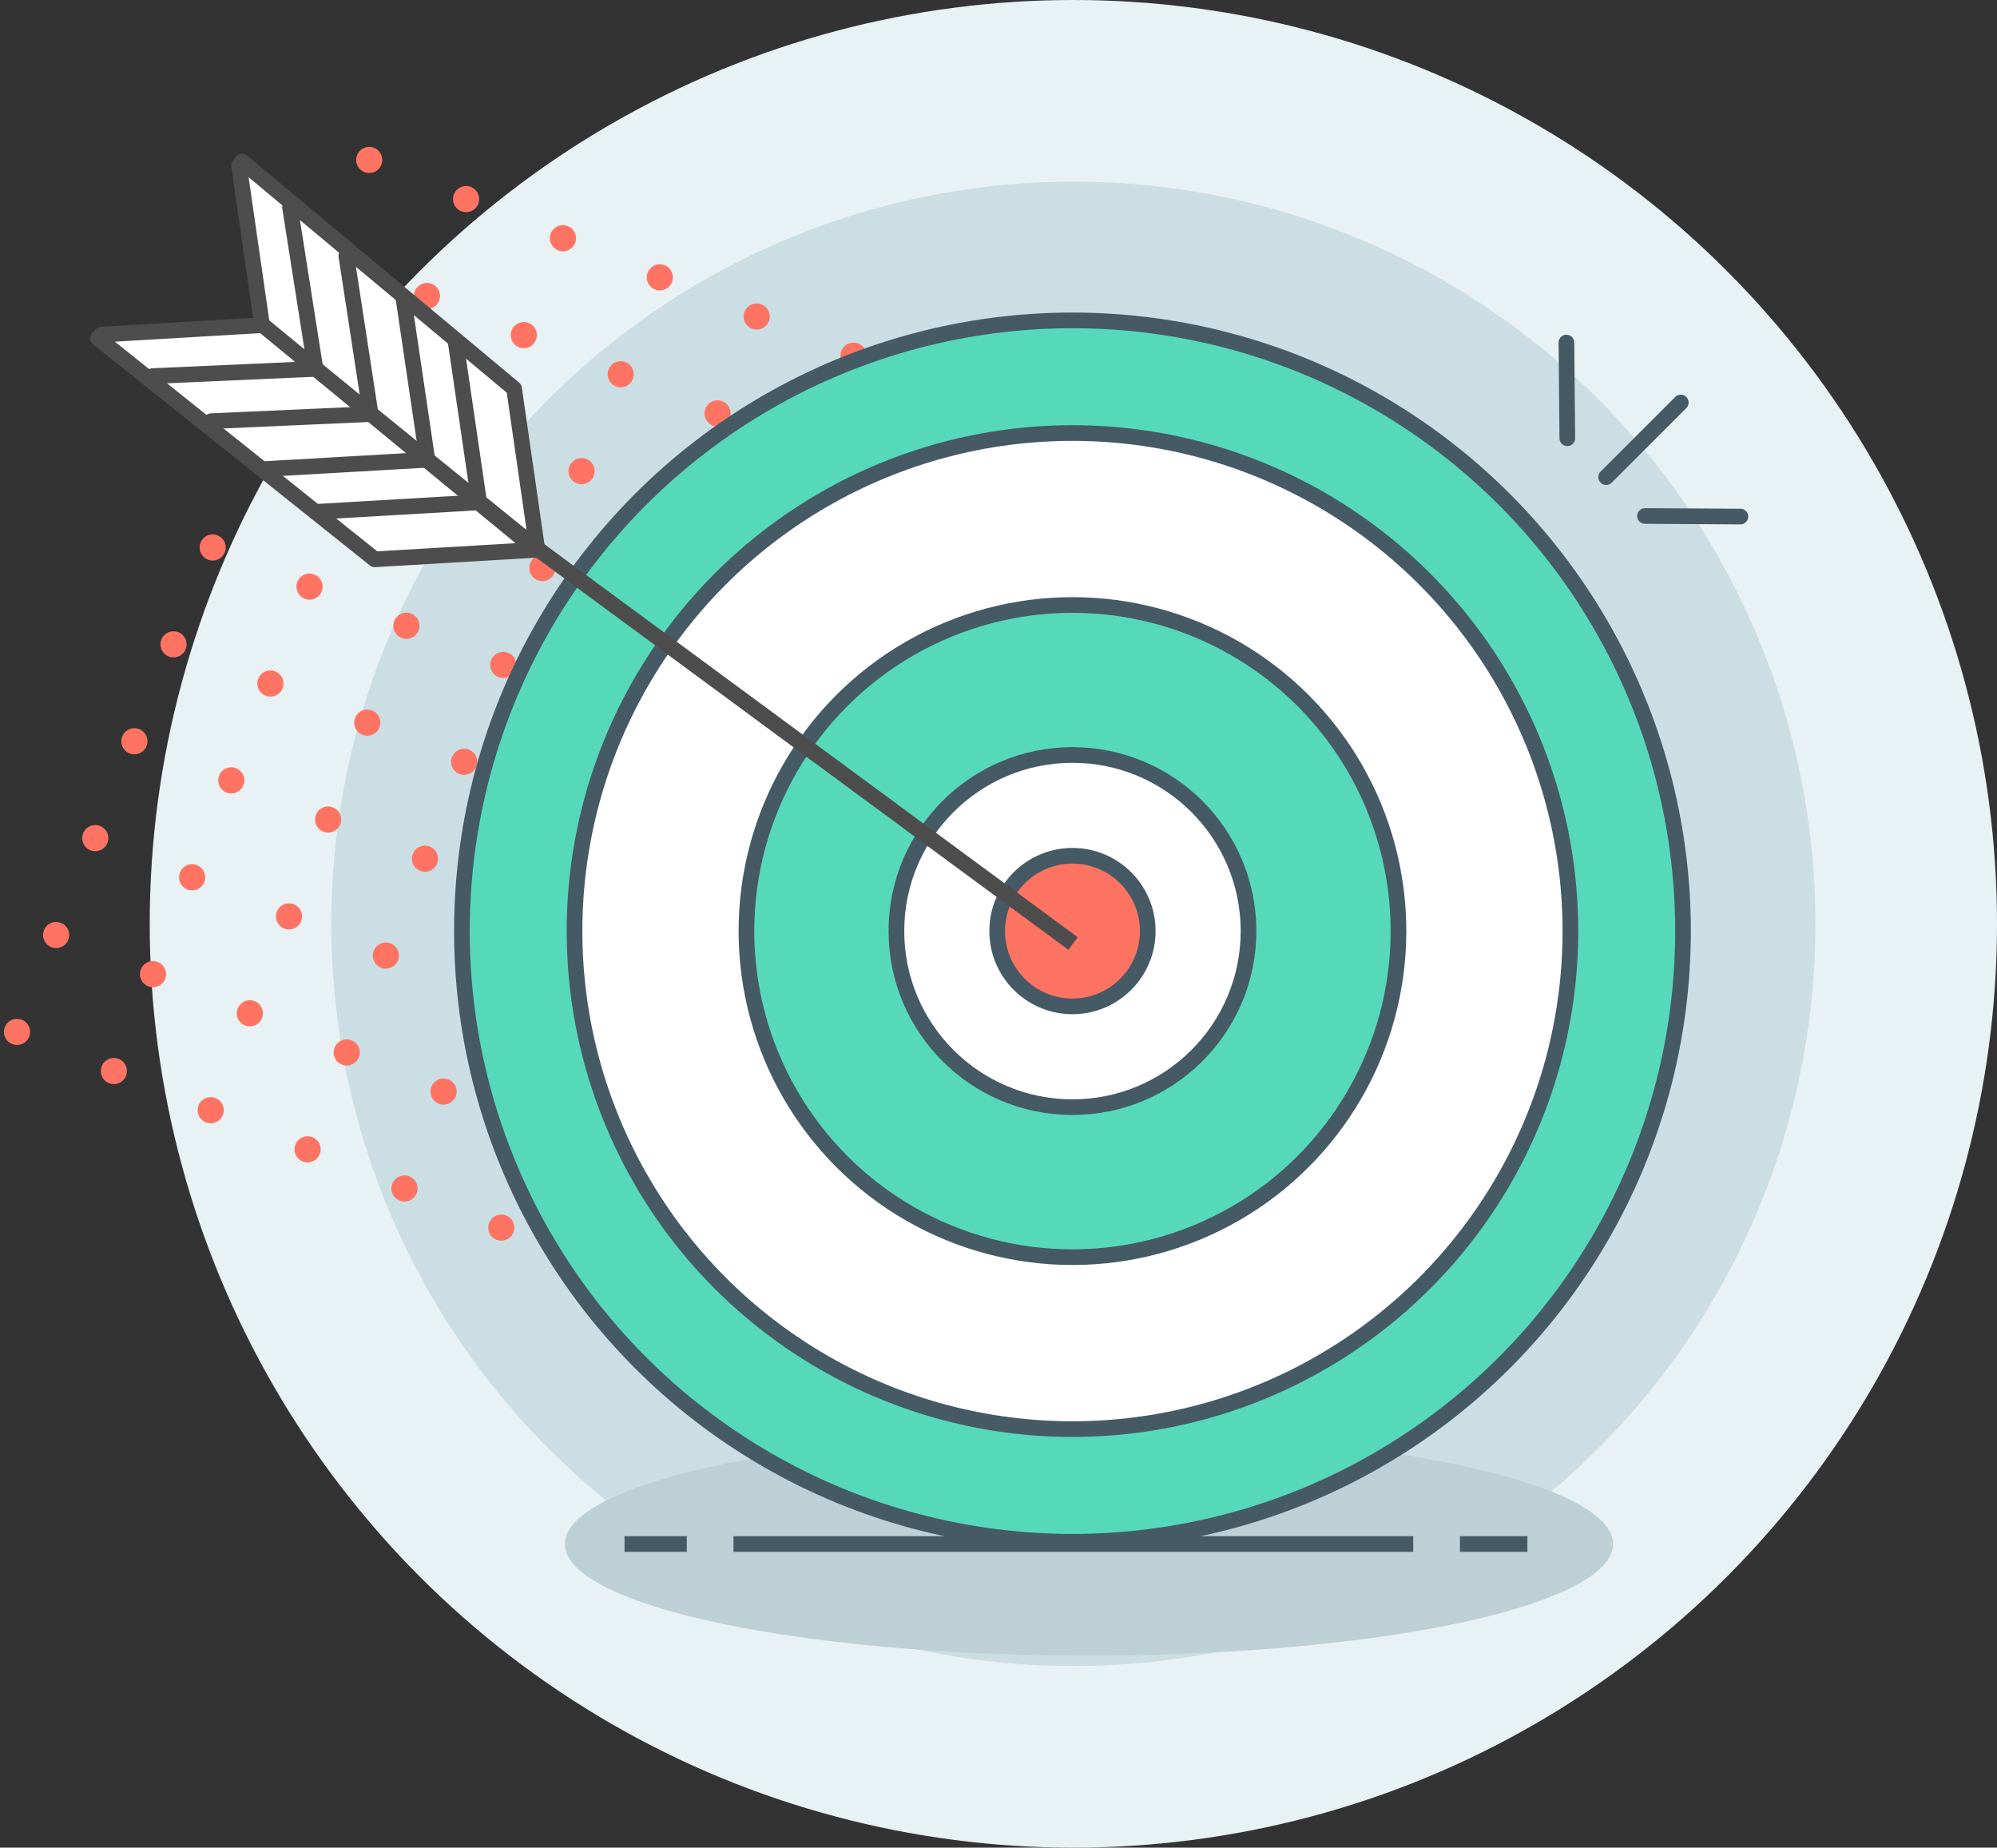 <svg xmlns="http://www.w3.org/2000/svg" xmlns:xlink="http://www.w3.org/1999/xlink" viewBox="0 0 382.3 353.637">
  <rect x="0" y="0" width="382.3" height="353.637" fill="#333333" stroke="none"/>
  <defs>
    <style>
      .cls-1, .cls-12, .cls-13 {
        fill: none;
      }

      .cls-2 {
        fill: #e8f1f3;
      }

      .cls-3 {
        fill: #cbdee3;
      }

      .cls-4 {
        fill: #bcd0d6;
      }

      .cls-5 {
        clip-path: url(#clip-path);
      }

      .cls-6, .cls-9 {
        fill: #ff7363;
      }

      .cls-7 {
        fill: #56d9b9;
      }

      .cls-12, .cls-13, .cls-7, .cls-8, .cls-9 {
        stroke: #455a64;
      }

      .cls-10, .cls-11, .cls-12, .cls-7, .cls-8, .cls-9 {
        stroke-miterlimit: 10;
      }

      .cls-10, .cls-11, .cls-12, .cls-13, .cls-7, .cls-8, .cls-9 {
        stroke-width: 3px;
      }

      .cls-10, .cls-11, .cls-8 {
        fill: #fff;
      }

      .cls-10, .cls-11 {
        stroke: #4d4d4d;
      }

      .cls-10, .cls-12 {
        stroke-linecap: round;
        stroke-linejoin: round;
      }
    </style>
    <clipPath id="clip-path">
      <rect class="cls-1" width="197.983" height="187.906"/>
    </clipPath>
  </defs>
  <g id="Group_485" data-name="Group 485" transform="translate(-420.7 -186)">
    <g id="Group_464" data-name="Group 464">
      <g id="Group_422" data-name="Group 422">
        <g id="Group_420" data-name="Group 420">
          <g id="Group_419" data-name="Group 419">
            <ellipse id="Ellipse_2563" data-name="Ellipse 2563" class="cls-2" cx="176.819" cy="176.819" rx="176.819" ry="176.819" transform="translate(449.363 186)"/>
            <ellipse id="Ellipse_2564" data-name="Ellipse 2564" class="cls-3" cx="142.051" cy="142.051" rx="142.051" ry="142.051" transform="translate(484.131 220.768)"/>
            <ellipse id="Ellipse_2565" data-name="Ellipse 2565" class="cls-4" cx="100.33" cy="21.357" rx="100.33" ry="21.357" transform="translate(528.832 460.168)"/>
            <g id="Repeat_Grid_26" data-name="Repeat Grid 26" class="cls-5" transform="translate(420.7 384.887) rotate(-68)">
              <g transform="translate(-1600 -1839)">
                <circle id="Ellipse_131" data-name="Ellipse 131" class="cls-6" cx="2.5" cy="2.5" r="2.5" transform="translate(1600 1839)"/>
              </g>
              <g transform="translate(-1580 -1839)">
                <circle id="Ellipse_131-2" data-name="Ellipse 131" class="cls-6" cx="2.5" cy="2.5" r="2.5" transform="translate(1600 1839)"/>
              </g>
              <g transform="translate(-1560 -1839)">
                <circle id="Ellipse_131-3" data-name="Ellipse 131" class="cls-6" cx="2.5" cy="2.5" r="2.5" transform="translate(1600 1839)"/>
              </g>
              <g transform="translate(-1540 -1839)">
                <circle id="Ellipse_131-4" data-name="Ellipse 131" class="cls-6" cx="2.5" cy="2.5" r="2.5" transform="translate(1600 1839)"/>
              </g>
              <g transform="translate(-1520 -1839)">
                <circle id="Ellipse_131-5" data-name="Ellipse 131" class="cls-6" cx="2.5" cy="2.5" r="2.5" transform="translate(1600 1839)"/>
              </g>
              <g transform="translate(-1500 -1839)">
                <circle id="Ellipse_131-6" data-name="Ellipse 131" class="cls-6" cx="2.5" cy="2.5" r="2.5" transform="translate(1600 1839)"/>
              </g>
              <g transform="translate(-1480 -1839)">
                <circle id="Ellipse_131-7" data-name="Ellipse 131" class="cls-6" cx="2.5" cy="2.5" r="2.5" transform="translate(1600 1839)"/>
              </g>
              <g transform="translate(-1460 -1839)">
                <circle id="Ellipse_131-8" data-name="Ellipse 131" class="cls-6" cx="2.5" cy="2.5" r="2.5" transform="translate(1600 1839)"/>
              </g>
              <g transform="translate(-1440 -1839)">
                <circle id="Ellipse_131-9" data-name="Ellipse 131" class="cls-6" cx="2.5" cy="2.5" r="2.5" transform="translate(1600 1839)"/>
              </g>
              <g transform="translate(-1420 -1839)">
                <circle id="Ellipse_131-10" data-name="Ellipse 131" class="cls-6" cx="2.5" cy="2.5" r="2.5" transform="translate(1600 1839)"/>
              </g>
              <g transform="translate(-1600 -1819)">
                <circle id="Ellipse_131-11" data-name="Ellipse 131" class="cls-6" cx="2.5" cy="2.5" r="2.5" transform="translate(1600 1839)"/>
              </g>
              <g transform="translate(-1580 -1819)">
                <circle id="Ellipse_131-12" data-name="Ellipse 131" class="cls-6" cx="2.5" cy="2.5" r="2.5" transform="translate(1600 1839)"/>
              </g>
              <g transform="translate(-1560 -1819)">
                <circle id="Ellipse_131-13" data-name="Ellipse 131" class="cls-6" cx="2.5" cy="2.5" r="2.5" transform="translate(1600 1839)"/>
              </g>
              <g transform="translate(-1540 -1819)">
                <circle id="Ellipse_131-14" data-name="Ellipse 131" class="cls-6" cx="2.5" cy="2.5" r="2.5" transform="translate(1600 1839)"/>
              </g>
              <g transform="translate(-1520 -1819)">
                <circle id="Ellipse_131-15" data-name="Ellipse 131" class="cls-6" cx="2.5" cy="2.5" r="2.5" transform="translate(1600 1839)"/>
              </g>
              <g transform="translate(-1500 -1819)">
                <circle id="Ellipse_131-16" data-name="Ellipse 131" class="cls-6" cx="2.5" cy="2.5" r="2.5" transform="translate(1600 1839)"/>
              </g>
              <g transform="translate(-1480 -1819)">
                <circle id="Ellipse_131-17" data-name="Ellipse 131" class="cls-6" cx="2.5" cy="2.5" r="2.5" transform="translate(1600 1839)"/>
              </g>
              <g transform="translate(-1460 -1819)">
                <circle id="Ellipse_131-18" data-name="Ellipse 131" class="cls-6" cx="2.5" cy="2.5" r="2.5" transform="translate(1600 1839)"/>
              </g>
              <g transform="translate(-1440 -1819)">
                <circle id="Ellipse_131-19" data-name="Ellipse 131" class="cls-6" cx="2.5" cy="2.5" r="2.5" transform="translate(1600 1839)"/>
              </g>
              <g transform="translate(-1420 -1819)">
                <circle id="Ellipse_131-20" data-name="Ellipse 131" class="cls-6" cx="2.5" cy="2.5" r="2.5" transform="translate(1600 1839)"/>
              </g>
              <g transform="translate(-1600 -1799)">
                <circle id="Ellipse_131-21" data-name="Ellipse 131" class="cls-6" cx="2.5" cy="2.5" r="2.5" transform="translate(1600 1839)"/>
              </g>
              <g transform="translate(-1580 -1799)">
                <circle id="Ellipse_131-22" data-name="Ellipse 131" class="cls-6" cx="2.5" cy="2.5" r="2.5" transform="translate(1600 1839)"/>
              </g>
              <g transform="translate(-1560 -1799)">
                <circle id="Ellipse_131-23" data-name="Ellipse 131" class="cls-6" cx="2.5" cy="2.5" r="2.5" transform="translate(1600 1839)"/>
              </g>
              <g transform="translate(-1540 -1799)">
                <circle id="Ellipse_131-24" data-name="Ellipse 131" class="cls-6" cx="2.5" cy="2.5" r="2.5" transform="translate(1600 1839)"/>
              </g>
              <g transform="translate(-1520 -1799)">
                <circle id="Ellipse_131-25" data-name="Ellipse 131" class="cls-6" cx="2.5" cy="2.5" r="2.5" transform="translate(1600 1839)"/>
              </g>
              <g transform="translate(-1500 -1799)">
                <circle id="Ellipse_131-26" data-name="Ellipse 131" class="cls-6" cx="2.5" cy="2.5" r="2.5" transform="translate(1600 1839)"/>
              </g>
              <g transform="translate(-1480 -1799)">
                <circle id="Ellipse_131-27" data-name="Ellipse 131" class="cls-6" cx="2.5" cy="2.5" r="2.5" transform="translate(1600 1839)"/>
              </g>
              <g transform="translate(-1460 -1799)">
                <circle id="Ellipse_131-28" data-name="Ellipse 131" class="cls-6" cx="2.5" cy="2.5" r="2.5" transform="translate(1600 1839)"/>
              </g>
              <g transform="translate(-1440 -1799)">
                <circle id="Ellipse_131-29" data-name="Ellipse 131" class="cls-6" cx="2.5" cy="2.5" r="2.5" transform="translate(1600 1839)"/>
              </g>
              <g transform="translate(-1420 -1799)">
                <circle id="Ellipse_131-30" data-name="Ellipse 131" class="cls-6" cx="2.5" cy="2.5" r="2.5" transform="translate(1600 1839)"/>
              </g>
              <g transform="translate(-1600 -1779)">
                <circle id="Ellipse_131-31" data-name="Ellipse 131" class="cls-6" cx="2.5" cy="2.5" r="2.5" transform="translate(1600 1839)"/>
              </g>
              <g transform="translate(-1580 -1779)">
                <circle id="Ellipse_131-32" data-name="Ellipse 131" class="cls-6" cx="2.5" cy="2.5" r="2.5" transform="translate(1600 1839)"/>
              </g>
              <g transform="translate(-1560 -1779)">
                <circle id="Ellipse_131-33" data-name="Ellipse 131" class="cls-6" cx="2.5" cy="2.5" r="2.5" transform="translate(1600 1839)"/>
              </g>
              <g transform="translate(-1540 -1779)">
                <circle id="Ellipse_131-34" data-name="Ellipse 131" class="cls-6" cx="2.5" cy="2.5" r="2.5" transform="translate(1600 1839)"/>
              </g>
              <g transform="translate(-1520 -1779)">
                <circle id="Ellipse_131-35" data-name="Ellipse 131" class="cls-6" cx="2.5" cy="2.5" r="2.5" transform="translate(1600 1839)"/>
              </g>
              <g transform="translate(-1500 -1779)">
                <circle id="Ellipse_131-36" data-name="Ellipse 131" class="cls-6" cx="2.5" cy="2.5" r="2.5" transform="translate(1600 1839)"/>
              </g>
              <g transform="translate(-1480 -1779)">
                <circle id="Ellipse_131-37" data-name="Ellipse 131" class="cls-6" cx="2.5" cy="2.5" r="2.5" transform="translate(1600 1839)"/>
              </g>
              <g transform="translate(-1460 -1779)">
                <circle id="Ellipse_131-38" data-name="Ellipse 131" class="cls-6" cx="2.5" cy="2.5" r="2.5" transform="translate(1600 1839)"/>
              </g>
              <g transform="translate(-1440 -1779)">
                <circle id="Ellipse_131-39" data-name="Ellipse 131" class="cls-6" cx="2.5" cy="2.5" r="2.5" transform="translate(1600 1839)"/>
              </g>
              <g transform="translate(-1420 -1779)">
                <circle id="Ellipse_131-40" data-name="Ellipse 131" class="cls-6" cx="2.5" cy="2.5" r="2.5" transform="translate(1600 1839)"/>
              </g>
              <g transform="translate(-1600 -1759)">
                <circle id="Ellipse_131-41" data-name="Ellipse 131" class="cls-6" cx="2.5" cy="2.5" r="2.5" transform="translate(1600 1839)"/>
              </g>
              <g transform="translate(-1580 -1759)">
                <circle id="Ellipse_131-42" data-name="Ellipse 131" class="cls-6" cx="2.5" cy="2.5" r="2.5" transform="translate(1600 1839)"/>
              </g>
              <g transform="translate(-1560 -1759)">
                <circle id="Ellipse_131-43" data-name="Ellipse 131" class="cls-6" cx="2.5" cy="2.5" r="2.5" transform="translate(1600 1839)"/>
              </g>
              <g transform="translate(-1540 -1759)">
                <circle id="Ellipse_131-44" data-name="Ellipse 131" class="cls-6" cx="2.5" cy="2.5" r="2.5" transform="translate(1600 1839)"/>
              </g>
              <g transform="translate(-1520 -1759)">
                <circle id="Ellipse_131-45" data-name="Ellipse 131" class="cls-6" cx="2.5" cy="2.5" r="2.5" transform="translate(1600 1839)"/>
              </g>
              <g transform="translate(-1500 -1759)">
                <circle id="Ellipse_131-46" data-name="Ellipse 131" class="cls-6" cx="2.5" cy="2.5" r="2.5" transform="translate(1600 1839)"/>
              </g>
              <g transform="translate(-1480 -1759)">
                <circle id="Ellipse_131-47" data-name="Ellipse 131" class="cls-6" cx="2.5" cy="2.5" r="2.5" transform="translate(1600 1839)"/>
              </g>
              <g transform="translate(-1460 -1759)">
                <circle id="Ellipse_131-48" data-name="Ellipse 131" class="cls-6" cx="2.5" cy="2.5" r="2.5" transform="translate(1600 1839)"/>
              </g>
              <g transform="translate(-1440 -1759)">
                <circle id="Ellipse_131-49" data-name="Ellipse 131" class="cls-6" cx="2.5" cy="2.5" r="2.5" transform="translate(1600 1839)"/>
              </g>
              <g transform="translate(-1420 -1759)">
                <circle id="Ellipse_131-50" data-name="Ellipse 131" class="cls-6" cx="2.5" cy="2.5" r="2.5" transform="translate(1600 1839)"/>
              </g>
              <g transform="translate(-1600 -1739)">
                <circle id="Ellipse_131-51" data-name="Ellipse 131" class="cls-6" cx="2.5" cy="2.5" r="2.5" transform="translate(1600 1839)"/>
              </g>
              <g transform="translate(-1580 -1739)">
                <circle id="Ellipse_131-52" data-name="Ellipse 131" class="cls-6" cx="2.5" cy="2.5" r="2.5" transform="translate(1600 1839)"/>
              </g>
              <g transform="translate(-1560 -1739)">
                <circle id="Ellipse_131-53" data-name="Ellipse 131" class="cls-6" cx="2.5" cy="2.5" r="2.5" transform="translate(1600 1839)"/>
              </g>
              <g transform="translate(-1540 -1739)">
                <circle id="Ellipse_131-54" data-name="Ellipse 131" class="cls-6" cx="2.5" cy="2.5" r="2.5" transform="translate(1600 1839)"/>
              </g>
              <g transform="translate(-1520 -1739)">
                <circle id="Ellipse_131-55" data-name="Ellipse 131" class="cls-6" cx="2.5" cy="2.5" r="2.5" transform="translate(1600 1839)"/>
              </g>
              <g transform="translate(-1500 -1739)">
                <circle id="Ellipse_131-56" data-name="Ellipse 131" class="cls-6" cx="2.5" cy="2.5" r="2.5" transform="translate(1600 1839)"/>
              </g>
              <g transform="translate(-1480 -1739)">
                <circle id="Ellipse_131-57" data-name="Ellipse 131" class="cls-6" cx="2.5" cy="2.5" r="2.5" transform="translate(1600 1839)"/>
              </g>
              <g transform="translate(-1460 -1739)">
                <circle id="Ellipse_131-58" data-name="Ellipse 131" class="cls-6" cx="2.5" cy="2.5" r="2.5" transform="translate(1600 1839)"/>
              </g>
              <g transform="translate(-1440 -1739)">
                <circle id="Ellipse_131-59" data-name="Ellipse 131" class="cls-6" cx="2.5" cy="2.5" r="2.5" transform="translate(1600 1839)"/>
              </g>
              <g transform="translate(-1420 -1739)">
                <circle id="Ellipse_131-60" data-name="Ellipse 131" class="cls-6" cx="2.5" cy="2.5" r="2.5" transform="translate(1600 1839)"/>
              </g>
              <g transform="translate(-1600 -1719)">
                <circle id="Ellipse_131-61" data-name="Ellipse 131" class="cls-6" cx="2.5" cy="2.5" r="2.5" transform="translate(1600 1839)"/>
              </g>
              <g transform="translate(-1580 -1719)">
                <circle id="Ellipse_131-62" data-name="Ellipse 131" class="cls-6" cx="2.5" cy="2.5" r="2.5" transform="translate(1600 1839)"/>
              </g>
              <g transform="translate(-1560 -1719)">
                <circle id="Ellipse_131-63" data-name="Ellipse 131" class="cls-6" cx="2.5" cy="2.5" r="2.5" transform="translate(1600 1839)"/>
              </g>
              <g transform="translate(-1540 -1719)">
                <circle id="Ellipse_131-64" data-name="Ellipse 131" class="cls-6" cx="2.5" cy="2.5" r="2.5" transform="translate(1600 1839)"/>
              </g>
              <g transform="translate(-1520 -1719)">
                <circle id="Ellipse_131-65" data-name="Ellipse 131" class="cls-6" cx="2.5" cy="2.5" r="2.5" transform="translate(1600 1839)"/>
              </g>
              <g transform="translate(-1500 -1719)">
                <circle id="Ellipse_131-66" data-name="Ellipse 131" class="cls-6" cx="2.5" cy="2.5" r="2.5" transform="translate(1600 1839)"/>
              </g>
              <g transform="translate(-1480 -1719)">
                <circle id="Ellipse_131-67" data-name="Ellipse 131" class="cls-6" cx="2.5" cy="2.5" r="2.5" transform="translate(1600 1839)"/>
              </g>
              <g transform="translate(-1460 -1719)">
                <circle id="Ellipse_131-68" data-name="Ellipse 131" class="cls-6" cx="2.5" cy="2.5" r="2.5" transform="translate(1600 1839)"/>
              </g>
              <g transform="translate(-1440 -1719)">
                <circle id="Ellipse_131-69" data-name="Ellipse 131" class="cls-6" cx="2.5" cy="2.5" r="2.5" transform="translate(1600 1839)"/>
              </g>
              <g transform="translate(-1420 -1719)">
                <circle id="Ellipse_131-70" data-name="Ellipse 131" class="cls-6" cx="2.5" cy="2.5" r="2.5" transform="translate(1600 1839)"/>
              </g>
              <g transform="translate(-1600 -1699)">
                <circle id="Ellipse_131-71" data-name="Ellipse 131" class="cls-6" cx="2.5" cy="2.5" r="2.5" transform="translate(1600 1839)"/>
              </g>
              <g transform="translate(-1580 -1699)">
                <circle id="Ellipse_131-72" data-name="Ellipse 131" class="cls-6" cx="2.5" cy="2.5" r="2.5" transform="translate(1600 1839)"/>
              </g>
              <g transform="translate(-1560 -1699)">
                <circle id="Ellipse_131-73" data-name="Ellipse 131" class="cls-6" cx="2.5" cy="2.5" r="2.5" transform="translate(1600 1839)"/>
              </g>
              <g transform="translate(-1540 -1699)">
                <circle id="Ellipse_131-74" data-name="Ellipse 131" class="cls-6" cx="2.5" cy="2.5" r="2.5" transform="translate(1600 1839)"/>
              </g>
              <g transform="translate(-1520 -1699)">
                <circle id="Ellipse_131-75" data-name="Ellipse 131" class="cls-6" cx="2.5" cy="2.5" r="2.5" transform="translate(1600 1839)"/>
              </g>
              <g transform="translate(-1500 -1699)">
                <circle id="Ellipse_131-76" data-name="Ellipse 131" class="cls-6" cx="2.5" cy="2.5" r="2.5" transform="translate(1600 1839)"/>
              </g>
              <g transform="translate(-1480 -1699)">
                <circle id="Ellipse_131-77" data-name="Ellipse 131" class="cls-6" cx="2.5" cy="2.5" r="2.5" transform="translate(1600 1839)"/>
              </g>
              <g transform="translate(-1460 -1699)">
                <circle id="Ellipse_131-78" data-name="Ellipse 131" class="cls-6" cx="2.5" cy="2.5" r="2.5" transform="translate(1600 1839)"/>
              </g>
              <g transform="translate(-1440 -1699)">
                <circle id="Ellipse_131-79" data-name="Ellipse 131" class="cls-6" cx="2.5" cy="2.5" r="2.5" transform="translate(1600 1839)"/>
              </g>
              <g transform="translate(-1420 -1699)">
                <circle id="Ellipse_131-80" data-name="Ellipse 131" class="cls-6" cx="2.5" cy="2.5" r="2.5" transform="translate(1600 1839)"/>
              </g>
              <g transform="translate(-1600 -1679)">
                <circle id="Ellipse_131-81" data-name="Ellipse 131" class="cls-6" cx="2.5" cy="2.5" r="2.5" transform="translate(1600 1839)"/>
              </g>
              <g transform="translate(-1580 -1679)">
                <circle id="Ellipse_131-82" data-name="Ellipse 131" class="cls-6" cx="2.5" cy="2.5" r="2.5" transform="translate(1600 1839)"/>
              </g>
              <g transform="translate(-1560 -1679)">
                <circle id="Ellipse_131-83" data-name="Ellipse 131" class="cls-6" cx="2.5" cy="2.5" r="2.5" transform="translate(1600 1839)"/>
              </g>
              <g transform="translate(-1540 -1679)">
                <circle id="Ellipse_131-84" data-name="Ellipse 131" class="cls-6" cx="2.5" cy="2.5" r="2.5" transform="translate(1600 1839)"/>
              </g>
              <g transform="translate(-1520 -1679)">
                <circle id="Ellipse_131-85" data-name="Ellipse 131" class="cls-6" cx="2.5" cy="2.5" r="2.5" transform="translate(1600 1839)"/>
              </g>
              <g transform="translate(-1500 -1679)">
                <circle id="Ellipse_131-86" data-name="Ellipse 131" class="cls-6" cx="2.5" cy="2.5" r="2.5" transform="translate(1600 1839)"/>
              </g>
              <g transform="translate(-1480 -1679)">
                <circle id="Ellipse_131-87" data-name="Ellipse 131" class="cls-6" cx="2.5" cy="2.5" r="2.5" transform="translate(1600 1839)"/>
              </g>
              <g transform="translate(-1460 -1679)">
                <circle id="Ellipse_131-88" data-name="Ellipse 131" class="cls-6" cx="2.5" cy="2.5" r="2.5" transform="translate(1600 1839)"/>
              </g>
              <g transform="translate(-1440 -1679)">
                <circle id="Ellipse_131-89" data-name="Ellipse 131" class="cls-6" cx="2.5" cy="2.5" r="2.5" transform="translate(1600 1839)"/>
              </g>
              <g transform="translate(-1420 -1679)">
                <circle id="Ellipse_131-90" data-name="Ellipse 131" class="cls-6" cx="2.5" cy="2.5" r="2.5" transform="translate(1600 1839)"/>
              </g>
              <g transform="translate(-1600 -1659)">
                <circle id="Ellipse_131-91" data-name="Ellipse 131" class="cls-6" cx="2.5" cy="2.5" r="2.5" transform="translate(1600 1839)"/>
              </g>
              <g transform="translate(-1580 -1659)">
                <circle id="Ellipse_131-92" data-name="Ellipse 131" class="cls-6" cx="2.5" cy="2.5" r="2.5" transform="translate(1600 1839)"/>
              </g>
              <g transform="translate(-1560 -1659)">
                <circle id="Ellipse_131-93" data-name="Ellipse 131" class="cls-6" cx="2.5" cy="2.5" r="2.5" transform="translate(1600 1839)"/>
              </g>
              <g transform="translate(-1540 -1659)">
                <circle id="Ellipse_131-94" data-name="Ellipse 131" class="cls-6" cx="2.5" cy="2.5" r="2.5" transform="translate(1600 1839)"/>
              </g>
              <g transform="translate(-1520 -1659)">
                <circle id="Ellipse_131-95" data-name="Ellipse 131" class="cls-6" cx="2.5" cy="2.5" r="2.5" transform="translate(1600 1839)"/>
              </g>
              <g transform="translate(-1500 -1659)">
                <circle id="Ellipse_131-96" data-name="Ellipse 131" class="cls-6" cx="2.5" cy="2.5" r="2.5" transform="translate(1600 1839)"/>
              </g>
              <g transform="translate(-1480 -1659)">
                <circle id="Ellipse_131-97" data-name="Ellipse 131" class="cls-6" cx="2.5" cy="2.5" r="2.5" transform="translate(1600 1839)"/>
              </g>
              <g transform="translate(-1460 -1659)">
                <circle id="Ellipse_131-98" data-name="Ellipse 131" class="cls-6" cx="2.5" cy="2.5" r="2.5" transform="translate(1600 1839)"/>
              </g>
              <g transform="translate(-1440 -1659)">
                <circle id="Ellipse_131-99" data-name="Ellipse 131" class="cls-6" cx="2.5" cy="2.5" r="2.5" transform="translate(1600 1839)"/>
              </g>
              <g transform="translate(-1420 -1659)">
                <circle id="Ellipse_131-100" data-name="Ellipse 131" class="cls-6" cx="2.5" cy="2.5" r="2.5" transform="translate(1600 1839)"/>
              </g>
            </g>
            <g id="Group_343" data-name="Group 343" transform="translate(422.542 216.91)">
              <g id="Group_338" data-name="Group 338" transform="translate(86.584 30.412)">
                <ellipse id="Ellipse_2395" data-name="Ellipse 2395" class="cls-7" cx="116.883" cy="116.883" rx="116.883" ry="116.883"/>
                <ellipse id="Ellipse_2396" data-name="Ellipse 2396" class="cls-8" cx="95.322" cy="95.322" rx="95.322" ry="95.322" transform="translate(21.561 21.561)"/>
                <ellipse id="Ellipse_2397" data-name="Ellipse 2397" class="cls-7" cx="62.413" cy="62.413" rx="62.413" ry="62.413" transform="translate(54.47 54.47)"/>
                <ellipse id="Ellipse_2398" data-name="Ellipse 2398" class="cls-8" cx="33.703" cy="33.703" rx="33.703" ry="33.703" transform="translate(83.18 83.18)"/>
                <ellipse id="Ellipse_2399" data-name="Ellipse 2399" class="cls-9" cx="14.412" cy="14.412" rx="14.412" ry="14.412" transform="translate(102.471 102.471)"/>
              </g>
              <g id="Group_340" data-name="Group 340" transform="translate(0 48.569)">
                <g id="Group_339" data-name="Group 339">
                  <path id="Path_1171" data-name="Path 1171" class="cls-10" d="M0,46.9" transform="translate(0 -44.517)"/>
                  <path id="Path_1172" data-name="Path 1172" class="cls-10" d="M46.6,84.3" transform="translate(6.281 -39.476)"/>
                  <path id="Path_1173" data-name="Path 1173" class="cls-10" d="M73.9,82.8" transform="translate(9.961 -39.678)"/>
                  <path id="Path_1174" data-name="Path 1174" class="cls-10" d="M.6,46.3" transform="translate(0.081 -44.598)"/>
                  <path id="Path_1175" data-name="Path 1175" class="cls-10" d="M61,44.8" transform="translate(8.222 -44.8)"/>
                  <path id="Path_1176" data-name="Path 1176" class="cls-10" d="M69.5,51.8" transform="translate(9.368 -43.856)"/>
                  <path id="Path_1177" data-name="Path 1177" class="cls-10" d="M79.2,59.8" transform="translate(10.675 -42.778)"/>
                </g>
              </g>
              <path id="Path_1178" data-name="Path 1178" class="cls-10" d="M22.8,28.5" transform="translate(3.073 1.572)"/>
              <path id="Path_1179" data-name="Path 1179" class="cls-10" d="M18.7,3.7" transform="translate(2.521 -1.771)"/>
              <line id="Line_239" data-name="Line 239" class="cls-11" x2="102.585" y2="75.577" transform="translate(100.996 74.102)"/>
              <g id="Group_341" data-name="Group 341" transform="translate(43.916 0)">
                <path id="Path_1180" data-name="Path 1180" class="cls-10" d="M38.7,2.794l4.426,30.639L95.78,76.1,91.354,45.462,39.267,2" transform="translate(-38.7 -2)"/>
                <line id="Line_240" data-name="Line 240" class="cls-10" x2="4.653" y2="30.299" transform="translate(20.54 18.043)"/>
                <line id="Line_241" data-name="Line 241" class="cls-10" x2="4.653" y2="31.434" transform="translate(31.434 25.873)"/>
                <line id="Line_242" data-name="Line 242" class="cls-10" x2="4.539" y2="30.98" transform="translate(41.42 34.157)"/>
                <line id="Line_243" data-name="Line 243" class="cls-10" x2="4.766" y2="30.299" transform="translate(9.759 8.738)"/>
              </g>
              <g id="Group_342" data-name="Group 342" transform="translate(16.908 31.32)">
                <path id="Path_1181" data-name="Path 1181" class="cls-10" d="M15.581,31.416,46.447,29.6,98.761,72.608,67.895,74.424,14.9,32.1" transform="translate(-14.9 -29.6)"/>
                <line id="Line_244" data-name="Line 244" class="cls-10" y1="1.362" x2="30.526" transform="translate(21.674 17.022)"/>
                <line id="Line_245" data-name="Line 245" class="cls-10" y1="1.816" x2="31.661" transform="translate(31.547 25.76)"/>
                <line id="Line_246" data-name="Line 246" class="cls-10" y1="1.816" x2="31.207" transform="translate(41.647 33.93)"/>
                <line id="Line_247" data-name="Line 247" class="cls-10" y1="1.362" x2="30.639" transform="translate(10.44 8.397)"/>
              </g>
            </g>
            <line id="Line_223" data-name="Line 223" class="cls-12" y1="20.199" transform="translate(742.461 263.039) rotate(45)"/>
            <line id="Line_317" data-name="Line 317" class="cls-13" x2="130.131" transform="translate(561.116 481.525)"/>
            <line id="Line_318" data-name="Line 318" class="cls-13" x2="12.914" transform="translate(700.187 481.525)"/>
            <line id="Line_319" data-name="Line 319" class="cls-13" x2="11.92" transform="translate(540.256 481.525)"/>
            <line id="Line_322" data-name="Line 322" class="cls-12" y1="12.833" x2="12.991" transform="translate(744.691 275.685) rotate(45)"/>
            <line id="Line_323" data-name="Line 323" class="cls-12" x1="13.072" y1="12.833" transform="translate(720.572 251.567) rotate(45)"/>
          </g>
        </g>
      </g>
    </g>
  </g>
</svg>
